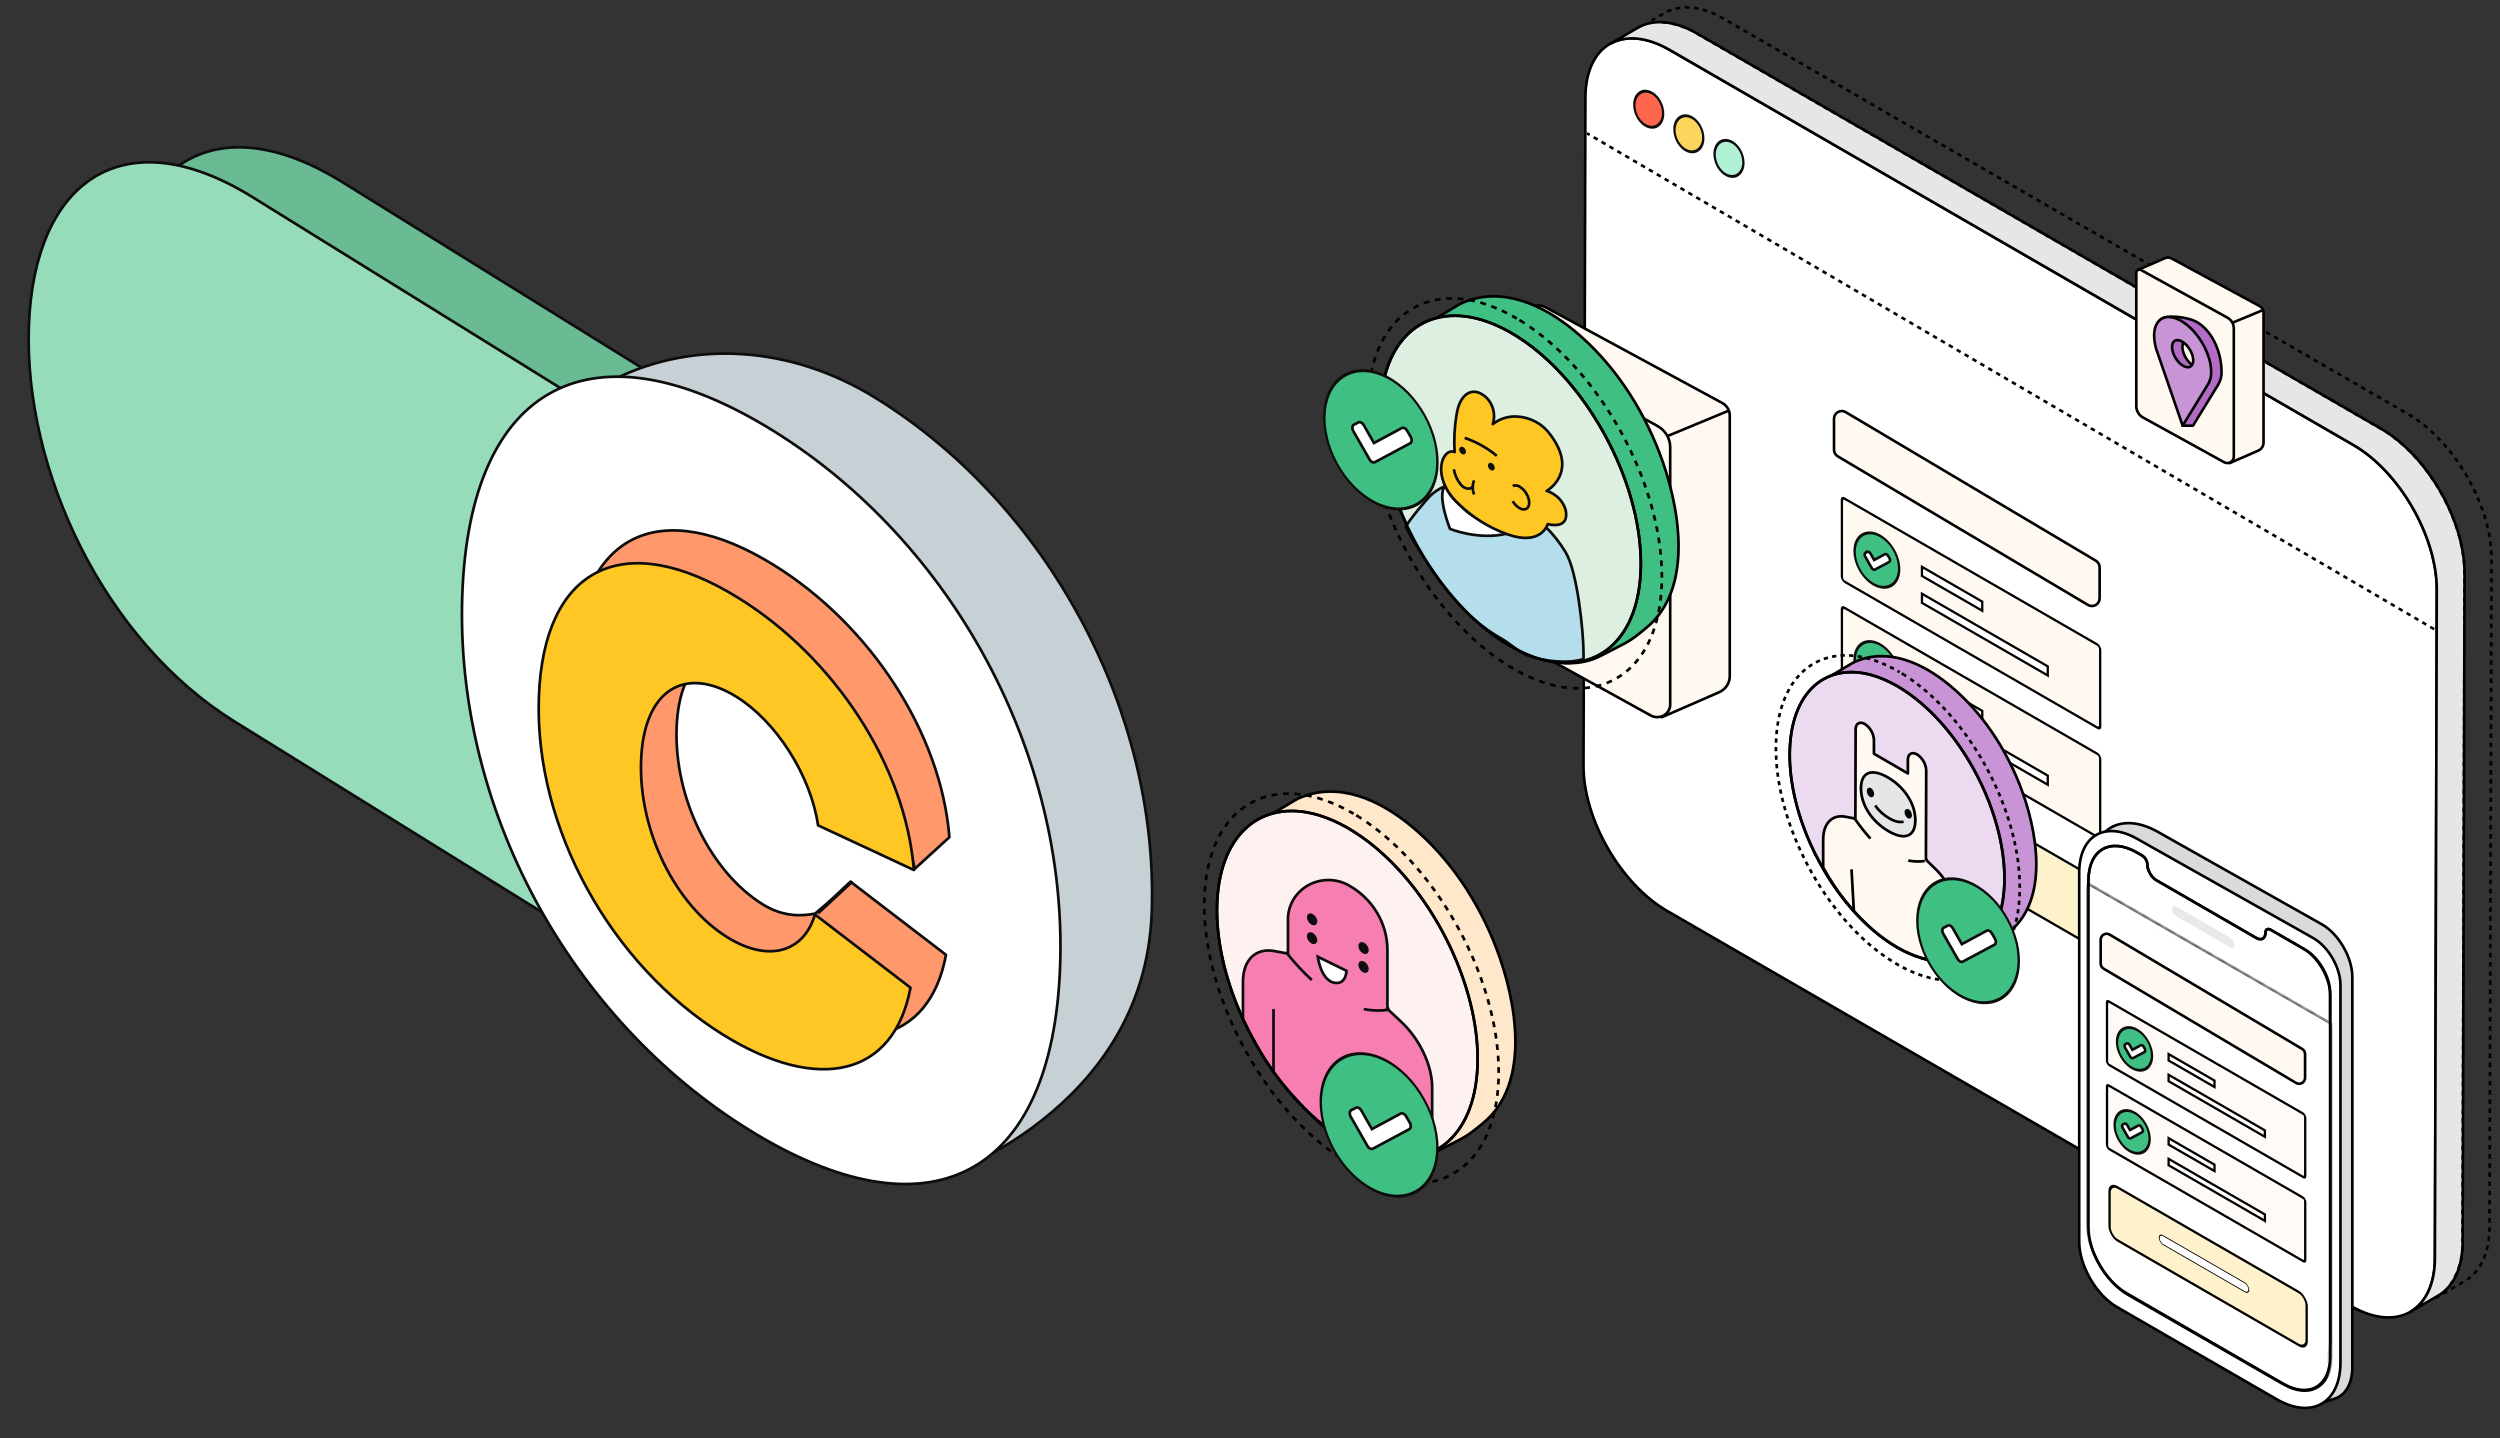 <svg width="339" height="195" viewBox="0 0 339 195" fill="none" xmlns="http://www.w3.org/2000/svg">
    <rect x="0" y="0" width="339" height="195" fill="#333333" stroke="none"/>
    <path d="M226.387 6.753C220.109 3.122 215.004 6.03 214.981 13.247L214.724 103.869C214.724 111.094 219.775 119.881 226.053 123.513L318.769 177.087C325.047 180.711 330.152 177.802 330.176 170.586L330.432 79.963C330.432 72.739 325.381 63.951 319.103 60.327L226.387 6.753Z" fill="white" stroke="black" stroke-width="0.358"/>
    <circle cx="2.394" cy="2.394" r="2.214" transform="matrix(0.853 0.522 -0.229 0.973 227.515 14.566)" fill="#FBD65D" stroke="#0D0D0D" stroke-width="0.358"/>
    <circle cx="2.394" cy="2.394" r="2.214" transform="matrix(0.853 0.522 -0.229 0.973 222.073 11.231)" fill="#FE654D" stroke="#0D0D0D" stroke-width="0.358"/>
    <circle cx="2.394" cy="2.394" r="2.214" transform="matrix(0.853 0.522 -0.229 0.973 232.957 17.901)" fill="#B0F1D4" stroke="#0D0D0D" stroke-width="0.358"/>
    <g clip-path="url(#clip0_17448_33817)">
        <rect width="40.573" height="9.801" rx="1.653" transform="matrix(0.866 0.5 3.18907e-05 1 250.06 99.275)" fill="#FEF2CD"/>
        <rect x="0.063" y="0.109" width="15.442" height="1.322" rx="0.661" transform="matrix(0.866 0.5 3.18774e-05 1 259.899 109.012)" fill="white" stroke="black" stroke-width="0.145"/>
    </g>
    <rect x="0.155" y="0.269" width="40.214" height="9.443" rx="1.474" transform="matrix(0.866 0.5 3.18907e-05 1 250.08 99.198)" stroke="black" stroke-width="0.358"/>
    <rect x="0.155" y="0.269" width="40.442" height="11.266" rx="0.441" transform="matrix(0.866 0.5 3.18633e-05 1 249.626 67.056)" fill="#FFF9F2" stroke="black" stroke-width="0.358"/>
    <rect x="0.155" y="0.269" width="9.443" height="1.237" transform="matrix(0.866 0.5 3.18774e-05 1 260.482 76.516)" fill="white" stroke="black" stroke-width="0.358"/>
    <rect x="0.155" y="0.269" width="19.7" height="1.237" transform="matrix(0.866 0.5 3.18774e-05 1 260.482 80.163)" fill="white" stroke="black" stroke-width="0.358"/>
    <circle cx="3.552" cy="3.552" r="3.372" transform="matrix(0.891 0.454 -0.091 0.996 251.662 70.8)" fill="#40BF83" stroke="#0D0D0D" stroke-width="0.358"/>
    <path d="M256.178 76.199L256.179 76.199C256.247 76.162 256.283 76.09 256.292 75.999C256.3 75.909 256.28 75.808 256.225 75.711L256.225 75.711L256.223 75.708L256.028 75.373C255.977 75.276 255.904 75.202 255.82 75.16C255.734 75.118 255.654 75.118 255.588 75.153L254.135 75.936L253.636 75.059C253.582 74.965 253.51 74.889 253.423 74.847C253.339 74.805 253.259 74.804 253.195 74.844L252.957 74.967L252.957 74.966L252.955 74.968C252.887 75.004 252.851 75.077 252.842 75.167C252.834 75.258 252.854 75.358 252.909 75.456L252.91 75.456L253.801 77.016C253.853 77.116 253.928 77.189 254.012 77.231C254.097 77.272 254.178 77.276 254.244 77.234L256.178 76.199Z" fill="white" stroke="#0D0D0D" stroke-width="0.358"/>
    <rect x="0.155" y="0.269" width="40.442" height="11.266" rx="0.441" transform="matrix(0.866 0.5 3.18633e-05 1 249.628 81.872)" fill="#FFF9F2" stroke="black" stroke-width="0.358"/>
    <rect x="0.155" y="0.269" width="9.443" height="1.237" transform="matrix(0.866 0.5 3.18774e-05 1 260.484 91.332)" fill="white" stroke="black" stroke-width="0.358"/>
    <rect x="0.155" y="0.269" width="19.7" height="1.237" transform="matrix(0.866 0.5 3.18774e-05 1 260.484 94.978)" fill="white" stroke="black" stroke-width="0.358"/>
    <circle cx="3.552" cy="3.552" r="3.372" transform="matrix(0.891 0.454 -0.091 0.996 251.662 85.532)" fill="#40BF83" stroke="#0D0D0D" stroke-width="0.358"/>
    <path d="M256.179 90.888L256.179 90.887C256.247 90.851 256.284 90.778 256.292 90.688C256.301 90.597 256.281 90.497 256.225 90.399L256.225 90.399L256.224 90.397L256.029 90.061C255.978 89.964 255.905 89.891 255.82 89.849C255.734 89.806 255.655 89.807 255.589 89.842L254.135 90.625L253.636 89.747C253.583 89.653 253.51 89.578 253.424 89.535C253.339 89.494 253.26 89.493 253.196 89.533L252.958 89.655L252.958 89.655L252.956 89.656C252.888 89.693 252.851 89.765 252.843 89.856C252.834 89.946 252.854 90.046 252.91 90.144L252.91 90.145L253.801 91.704C253.854 91.804 253.928 91.877 254.013 91.919C254.097 91.961 254.179 91.964 254.245 91.923L256.179 90.888Z" fill="white" stroke="#0D0D0D" stroke-width="0.358"/>
    <path d="M249.203 61.881L283.135 82.036C283.458 82.225 283.856 82.227 284.181 82.041C284.505 81.856 284.707 81.511 284.709 81.136L284.709 76.934C284.709 76.565 284.515 76.223 284.198 76.034L250.266 55.88C249.944 55.69 249.545 55.688 249.22 55.873C248.895 56.059 248.693 56.405 248.692 56.78L248.692 60.982C248.693 61.351 248.887 61.693 249.203 61.881Z" fill="#FFF9F2" stroke="black" stroke-width="0.358" stroke-linecap="round" stroke-linejoin="round"/>
    <path d="M330.071 85.317L215.18 18.069" stroke="black" stroke-width="0.358" stroke-dasharray="0.62"/>
    <path d="M322.863 58.134L230.148 4.56C226.985 2.732 224.126 2.569 222.059 3.782L218.298 5.975C220.365 4.77 223.224 4.941 226.387 6.753L319.103 60.327C325.381 63.951 330.447 72.769 330.432 79.963L330.175 170.585C330.175 174.17 328.901 176.69 326.857 177.88L330.618 175.687C332.662 174.504 333.928 171.977 333.936 168.392L334.193 77.77C334.216 70.553 329.142 61.766 322.863 58.134Z" fill="#E7E6E7" stroke="black" stroke-width="0.358"/>
    <path d="M225.424 3.013C227.099 3.15 228.719 3.683 230.148 4.569L322.864 58.135C329.142 61.766 334.216 70.577 334.193 77.771L333.913 168.393C334 170.427 333.439 172.437 332.312 174.132" stroke="black" stroke-width="0.358" stroke-dasharray="0.62"/>
    <path d="M330.236 176.016L331.013 175.581V175.581L334.269 173.683C336.305 172.501 337.571 169.974 337.579 166.389L337.843 75.766C337.843 68.55 332.785 59.762 326.506 56.13L233.768 2.557C230.613 0.729 227.746 0.566 225.679 1.779L223.93 2.798" stroke="black" stroke-width="0.358" stroke-dasharray="0.62"/>
    <path d="M306.209 61.11L302.349 62.792L293.714 54.355L289.995 36.563L293.565 35.008C293.709 34.945 293.865 34.916 294.022 34.923C294.179 34.929 294.332 34.971 294.469 35.046L306.422 41.519C306.578 41.603 306.708 41.727 306.798 41.875C306.888 42.024 306.936 42.194 306.936 42.366V60.023C306.936 60.253 306.867 60.477 306.738 60.67C306.609 60.863 306.426 61.016 306.209 61.11Z" fill="#FFF9F2" stroke="black" stroke-width="0.358" stroke-miterlimit="10"/>
    <path d="M301.589 62.678L290.605 56.62C290.325 56.465 290.092 56.242 289.93 55.972C289.768 55.702 289.683 55.396 289.683 55.084V36.983C289.683 36.91 289.703 36.837 289.741 36.774C289.779 36.71 289.833 36.657 289.899 36.62C289.965 36.583 290.039 36.564 290.115 36.563C290.191 36.563 290.266 36.582 290.332 36.619L302.036 43.075C302.3 43.22 302.519 43.431 302.671 43.684C302.824 43.938 302.904 44.227 302.904 44.52V61.94C302.904 62.089 302.864 62.235 302.787 62.364C302.71 62.493 302.6 62.6 302.466 62.675C302.333 62.75 302.182 62.79 302.028 62.79C301.874 62.791 301.722 62.752 301.589 62.678Z" fill="#FFF9F2" stroke="black" stroke-width="0.358" stroke-miterlimit="10"/>
    <path d="M302.713 43.762L306.935 42.011" stroke="black" stroke-width="0.358" stroke-miterlimit="10"/>
    <path d="M298.049 43.764C296.714 42.917 293.649 42.63 292.953 43.34C292.536 43.765 293.502 44.612 293.502 45.508C293.519 46.33 293.684 47.143 293.988 47.911L295.966 57.718H297.37L300.784 52.159V52.158C301.108 51.631 301.267 51.024 301.239 50.412C301.239 48.024 300.185 45.118 298.049 43.764ZM297.37 49.562C296.579 49.061 295.937 47.935 295.937 47.051C295.937 46.165 296.579 45.856 297.37 46.357C298.163 46.859 298.804 47.983 298.804 48.869C298.804 49.753 298.163 50.065 297.37 49.562Z" fill="#B36CC6" stroke="black" stroke-width="0.358" stroke-linecap="round" stroke-linejoin="round"/>
    <path d="M295.966 43.636C293.83 42.282 292.098 43.12 292.098 45.508C292.115 46.33 292.279 47.144 292.583 47.912L295.966 57.718L299.379 52.159V52.158C299.704 51.631 299.862 51.024 299.834 50.412C299.834 48.024 298.102 44.99 295.966 43.636ZM295.966 49.562C295.174 49.061 294.532 47.936 294.532 47.051C294.532 46.166 295.174 45.856 295.966 46.358C296.758 46.86 297.4 47.983 297.4 48.869C297.4 49.753 296.758 50.065 295.966 49.562Z" fill="#C894D6" stroke="black" stroke-width="0.358" stroke-linecap="round" stroke-linejoin="round"/>
    <path d="M233.098 93.877L225.368 97.245L208.074 80.347L200.625 44.714L207.775 41.599C208.062 41.474 208.375 41.416 208.69 41.429C209.004 41.442 209.311 41.527 209.585 41.675L233.525 54.64C233.837 54.809 234.097 55.055 234.277 55.353C234.458 55.652 234.554 55.991 234.554 56.337V91.699C234.554 92.159 234.416 92.609 234.158 92.996C233.9 93.382 233.532 93.688 233.098 93.877Z" fill="#FFF9F2" stroke="black" stroke-width="0.358" stroke-miterlimit="10"/>
    <path d="M223.844 97.018L201.848 84.885C201.286 84.575 200.82 84.127 200.495 83.587C200.171 83.047 200 82.433 200 81.809V45.556C200 45.409 200.04 45.264 200.116 45.137C200.192 45.009 200.301 44.903 200.433 44.83C200.564 44.756 200.714 44.716 200.866 44.716C201.018 44.715 201.168 44.753 201.3 44.826L224.74 57.756C225.268 58.047 225.707 58.469 226.013 58.977C226.318 59.486 226.479 60.064 226.479 60.652V95.539C226.479 95.837 226.398 96.13 226.245 96.389C226.091 96.647 225.869 96.862 225.602 97.012C225.336 97.162 225.033 97.241 224.724 97.242C224.416 97.243 224.112 97.166 223.844 97.018Z" fill="#FFF9F2" stroke="black" stroke-width="0.358" stroke-miterlimit="10"/>
    <path d="M220.079 67.014C220.078 66.987 220.077 66.957 220.075 66.927L220.078 66.992C220.082 67.029 220.083 67.065 220.082 67.099C220.008 66.368 219.629 65.547 219.071 64.909C217.764 63.401 215.702 62.313 214.472 62.481C213.854 62.562 213.56 62.94 213.583 63.486C213.635 64.854 213.741 67.654 213.793 69.025C213.845 70.395 213.87 71.802 213.952 73.212C213.981 73.97 214.565 74.809 215.132 75.419C215.704 76.022 216.321 76.519 216.945 76.88C217.563 77.254 218.18 77.508 218.767 77.63C219.338 77.741 219.942 77.731 220.269 77.335C220.537 77.015 220.472 76.445 220.452 75.904C220.419 75.032 220.386 74.159 220.352 73.286C220.248 71.649 220.145 68.625 220.079 67.014Z" fill="white"/>
    <path fill-rule="evenodd" clip-rule="evenodd" d="M220.078 67.014C220.077 66.987 220.076 66.946 220.074 66.896C220.053 66.349 219.706 65.646 219.049 64.897C217.742 63.39 215.679 62.301 214.45 62.469C213.832 62.55 213.537 62.929 213.561 63.474C213.613 64.842 213.719 67.643 213.771 69.013C213.823 70.383 213.848 71.79 213.93 73.201C213.959 73.958 214.543 74.798 215.11 75.407C215.682 76.01 216.299 76.508 216.923 76.869C217.541 77.243 218.158 77.497 218.745 77.618C219.316 77.73 219.92 77.719 220.247 77.323C220.514 77.004 220.45 76.433 220.43 75.892C220.396 75.02 220.363 74.148 220.33 73.274C220.247 71.649 220.144 68.625 220.078 67.014Z" fill="white" stroke="black" stroke-width="0.358" stroke-linecap="round" stroke-linejoin="round"/>
    <path d="M219.479 67.119C219.469 68.06 218.434 67.97 217.733 67.75C216.855 67.489 215.928 66.873 215.097 65.996C214.667 65.52 214.207 64.843 214.189 64.26C214.232 65.373 214.351 68.505 214.393 69.618C214.435 70.732 214.455 71.873 214.522 73.021C214.545 73.634 215.019 74.313 215.48 74.81C215.944 75.297 216.443 75.7 216.948 75.995C217.45 76.298 217.951 76.504 218.427 76.602C218.918 76.732 219.348 76.648 219.647 76.364C219.875 76.109 219.802 75.642 219.788 75.198L219.707 73.072C219.658 71.768 219.531 68.444 219.482 67.142L219.481 67.121L219.479 67.119Z" fill="#F3CA41" stroke="black" stroke-width="0.358" stroke-linecap="round" stroke-linejoin="round"/>
    <ellipse cx="1.733" cy="2.992" rx="1.733" ry="2.992" transform="matrix(-0.035 -0.998 0.884 0.47 214.248 65.988)" fill="#FFF384" stroke="black" stroke-width="0.358" stroke-linecap="round" stroke-linejoin="round"/>
    <path d="M215.083 67.675L215.082 67.653C215.083 67.688 215.085 67.721 215.074 67.75C214.995 67.021 214.616 66.207 214.061 65.573C212.754 64.065 210.689 62.975 209.462 63.145C208.846 63.227 208.552 63.605 208.573 64.15C208.625 65.517 208.731 68.318 208.783 69.688C208.835 71.059 208.86 72.466 208.942 73.876C208.971 74.634 209.555 75.47 210.122 76.08C210.693 76.684 211.309 77.182 211.933 77.543C212.542 77.903 213.148 78.146 213.725 78.261C214.298 78.373 214.9 78.361 215.229 77.967C215.497 77.644 215.433 77.074 215.412 76.535L215.313 73.918C215.252 72.31 215.149 69.283 215.083 67.675Z" fill="white"/>
    <path fill-rule="evenodd" clip-rule="evenodd" d="M215.084 67.674C215.083 67.644 215.081 67.606 215.079 67.557C215.059 67.01 214.709 66.305 214.055 65.558C212.747 64.05 210.683 62.96 209.456 63.13C208.84 63.212 208.546 63.59 208.566 64.134C208.618 65.502 208.724 68.303 208.777 69.673C208.829 71.043 208.853 72.451 208.936 73.861C208.964 74.618 209.549 75.455 210.115 76.065C210.686 76.669 211.303 77.167 211.926 77.527C212.537 77.894 213.146 78.141 213.726 78.26C214.299 78.373 214.901 78.361 215.23 77.966C215.498 77.644 215.434 77.074 215.413 76.535L215.314 73.918C215.253 72.309 215.15 69.282 215.084 67.674Z" fill="white" stroke="black" stroke-width="0.358" stroke-linecap="round" stroke-linejoin="round"/>
    <path d="M214.576 70.387C214.566 71.328 213.531 71.237 212.828 71.016C211.95 70.756 211.025 70.14 210.195 69.264C209.764 68.787 209.302 68.109 209.287 67.528C209.329 68.641 209.35 69.202 209.392 70.315C209.435 71.428 209.454 72.57 209.522 73.715C209.545 74.33 210.019 75.009 210.479 75.504C210.943 75.993 211.442 76.397 211.947 76.692C212.445 76.991 212.941 77.196 213.415 77.298C213.906 77.428 214.336 77.344 214.635 77.06C214.862 76.805 214.79 76.338 214.773 75.892L214.692 73.767C214.643 72.462 214.614 71.71 214.565 70.408L214.564 70.386L214.576 70.387Z" fill="#F3CA41" stroke="black" stroke-width="0.358" stroke-linecap="round" stroke-linejoin="round"/>
    <ellipse cx="1.733" cy="2.992" rx="1.733" ry="2.992" transform="matrix(-0.035 -0.998 0.884 0.47 209.348 69.258)" fill="#FFF384" stroke="black" stroke-width="0.358" stroke-linecap="round" stroke-linejoin="round"/>
    <path d="M210.091 68.335L210.09 68.299C210.091 68.338 210.092 68.371 210.094 68.406C210.018 67.675 209.638 66.855 209.081 66.218C207.773 64.71 205.711 63.621 204.482 63.79C203.844 63.869 203.55 64.247 203.571 64.794C203.623 66.162 203.729 68.96 203.781 70.333C203.833 71.706 203.846 73.095 203.918 74.501C203.959 75.265 204.533 76.088 205.093 76.702C205.665 77.305 206.281 77.803 206.904 78.165C207.522 78.537 208.138 78.79 208.725 78.912C209.297 79.026 209.901 79.015 210.228 78.633C210.496 78.311 210.419 77.734 210.411 77.202L210.312 74.584C210.257 72.966 210.154 69.942 210.091 68.335Z" fill="white"/>
    <path fill-rule="evenodd" clip-rule="evenodd" d="M210.091 68.335C210.089 68.305 210.088 68.266 210.086 68.217C210.065 67.67 209.718 66.967 209.061 66.218C207.754 64.71 205.692 63.622 204.462 63.79C203.844 63.868 203.55 64.247 203.57 64.794C203.622 66.161 203.729 68.959 203.781 70.332C203.833 71.706 203.845 73.095 203.918 74.5C203.959 75.264 204.533 76.088 205.092 76.702C205.664 77.305 206.28 77.803 206.903 78.165C207.522 78.537 208.138 78.79 208.725 78.912C209.296 79.026 209.901 79.015 210.228 78.633C210.495 78.31 210.419 77.734 210.411 77.201L210.311 74.584C210.257 72.966 210.154 69.942 210.091 68.335Z" fill="white" stroke="black" stroke-width="0.358" stroke-linecap="round" stroke-linejoin="round"/>
    <path d="M209.679 73.377C209.669 74.318 208.634 74.227 207.931 74.006C207.053 73.746 206.127 73.129 205.297 72.251C204.864 71.776 204.407 71.1 204.385 70.515C204.427 71.628 204.406 71.087 204.449 72.2C204.491 73.313 204.469 73.352 204.536 74.497C204.559 75.113 205.036 75.793 205.496 76.288C205.959 76.778 206.459 77.181 206.964 77.473C207.465 77.776 207.965 77.982 208.441 78.081C208.925 78.203 209.348 78.116 209.644 77.835C209.871 77.577 209.801 77.114 209.785 76.668L209.704 74.543C209.654 73.238 209.724 74.698 209.66 73.386L209.659 73.366L209.679 73.377Z" fill="#F3CA41" stroke="black" stroke-width="0.358" stroke-linecap="round" stroke-linejoin="round"/>
    <ellipse cx="1.733" cy="2.992" rx="1.733" ry="2.992" transform="matrix(-0.035 -0.998 0.884 0.47 204.446 72.245)" fill="#FFF384" stroke="black" stroke-width="0.358" stroke-linecap="round" stroke-linejoin="round"/>
    <ellipse cx="2.135" cy="3.684" rx="2.135" ry="3.684" transform="matrix(-0.035 -0.998 0.884 0.47 208.641 66.256)" stroke="black" stroke-width="0.358" stroke-dasharray="0.79"/>
    <ellipse cx="2.135" cy="3.684" rx="2.135" ry="3.684" transform="matrix(-0.035 -0.998 0.884 0.47 203.643 66.916)" stroke="black" stroke-width="0.358" stroke-dasharray="0.79"/>
    <path d="M226.099 59.134L234.554 55.626" stroke="black" stroke-width="0.358" stroke-miterlimit="10"/>
    <path d="M283.553 118.155C283.553 112.359 287.591 109.974 292.609 112.804L314.829 125.333C317.111 126.62 318.975 129.824 318.975 132.459L318.975 185.377C318.975 187.591 318.091 189.171 316.579 189.66L313.657 190.606L290.588 175.965C286.648 173.465 283.553 167.924 283.553 163.369L283.553 118.155Z" fill="#DADADA" stroke="black" stroke-width="0.358"/>
    <path d="M281.941 118.336C281.941 113.338 285.422 111.28 289.751 113.72L313.677 127.206C315.705 128.349 317.363 131.197 317.363 133.54L317.365 184.731C317.365 190.254 313.488 192.492 308.705 189.731L287.075 177.242C284.239 175.604 281.941 171.623 281.941 168.349L281.941 118.336Z" fill="white" stroke="black" stroke-width="0.358"/>
    <path d="M283.195 119.388C283.195 115.203 286.134 113.506 289.759 115.599L290.478 116.015C290.868 116.24 291.184 116.787 291.185 117.238C291.185 118.023 291.736 118.978 292.416 119.371L305.963 127.193C306.643 127.586 307.194 127.267 307.194 126.482C307.194 126.031 307.511 125.849 307.901 126.074L312.596 128.785C314.458 129.86 315.967 132.474 315.967 134.624L315.969 181.592C315.969 186.954 312.205 189.128 307.561 186.447L291.605 177.234C286.962 174.552 283.197 168.032 283.197 162.67L283.195 119.388Z" stroke="black" stroke-width="0.358"/>
    <rect width="9.773" height="1.333" rx="0.666" transform="matrix(0.866 0.5 3.18777e-05 1 294.518 122.582)" fill="#EAE9E9"/>
    <path d="M282.988 120.472L310.398 136.298L310.4 181.943L282.989 166.117L282.988 120.472Z" fill="#FFF6DF"/>
    <mask id="mask0_17448_33817" style="mask-type:alpha" maskUnits="userSpaceOnUse" x="283" y="119" width="34" height="74">
        <path d="M283.04 119.762L316.122 138.863L316.124 192.538L283.042 173.436L283.04 119.762Z" fill="#D6EDF5"/>
    </mask>
    <g mask="url(#mask0_17448_33817)">
        <path d="M283.04 119.753L316.123 138.803L316.124 183.904C316.124 188.076 313.198 189.77 309.585 187.69L288.59 175.601C285.527 173.837 283.042 169.536 283.042 165.999L283.04 119.753Z" fill="white" stroke="black" stroke-width="0.358" stroke-linejoin="round"/>
        <rect opacity="0.01" width="37.879" height="50.612" transform="matrix(0.866 0.5 3.18777e-05 1 283.039 120.244)" fill="white"/>
        <mask id="mask1_17448_33817" style="mask-type:luminance" maskUnits="userSpaceOnUse" x="283" y="119" width="33" height="70">
            <path d="M283.04 119.975L315.843 138.915L315.845 183.847C315.845 188.023 312.913 189.716 309.297 187.628L289.59 176.249C285.974 174.161 283.042 169.083 283.042 164.907L283.04 119.975Z" fill="white"/>
        </mask>
        <g mask="url(#mask1_17448_33817)">
        </g>
        <mask id="mask2_17448_33817" style="mask-type:luminance" maskUnits="userSpaceOnUse" x="283" y="119" width="33" height="72">
            <path d="M283.04 119.781L315.843 138.721L315.845 188.112C315.845 189.843 314.629 190.545 313.13 189.679L288.079 175.215C285.297 173.609 283.042 169.703 283.042 166.491L283.04 119.781Z" fill="white"/>
        </mask>
        <g mask="url(#mask2_17448_33817)">
        </g>
        <g clip-path="url(#clip1_17448_33817)">
            <rect width="31.22" height="7.542" rx="1.403" transform="matrix(0.866 0.5 3.18907e-05 1 285.903 160.119)" fill="#FEF2CD"/>
            <rect x="0.057" y="0.099" width="14.036" height="1.201" rx="0.601" transform="matrix(0.866 0.5 3.18774e-05 1 292.738 167.128)" fill="white" stroke="black" stroke-width="0.132"/>
        </g>
        <rect x="0.155" y="0.269" width="30.862" height="7.184" rx="1.224" transform="matrix(0.866 0.5 3.18907e-05 1 285.924 160.042)" stroke="black" stroke-width="0.358"/>
        <rect x="0.155" y="0.269" width="31.037" height="8.587" rx="0.347" transform="matrix(0.866 0.5 3.18633e-05 1 285.574 135.309)" fill="#FFFAF5" stroke="black" stroke-width="0.358"/>
        <rect x="0.155" y="0.269" width="7.184" height="0.869" transform="matrix(0.866 0.5 3.18774e-05 1 293.929 142.588)" fill="white" stroke="black" stroke-width="0.358"/>
        <rect x="0.155" y="0.269" width="15.076" height="0.869" transform="matrix(0.866 0.5 3.18774e-05 1 293.928 145.395)" fill="white" stroke="black" stroke-width="0.358"/>
        <rect x="0.155" y="0.269" width="31.037" height="8.587" rx="0.347" transform="matrix(0.866 0.5 3.18633e-05 1 285.576 146.71)" fill="#FFFAF5" stroke="black" stroke-width="0.358"/>
        <rect x="0.155" y="0.269" width="7.184" height="0.869" transform="matrix(0.866 0.5 3.18774e-05 1 293.93 153.989)" fill="white" stroke="black" stroke-width="0.358"/>
        <rect x="0.155" y="0.269" width="15.076" height="0.869" transform="matrix(0.866 0.5 3.18774e-05 1 293.93 156.795)" fill="white" stroke="black" stroke-width="0.358"/>
        <circle cx="2.826" cy="2.826" r="2.646" transform="matrix(0.891 0.454 -0.091 0.996 286.856 149.388)" fill="#40BF83" stroke="#0D0D0D" stroke-width="0.358"/>
        <path d="M290.47 153.529L290.471 153.529C290.532 153.496 290.565 153.43 290.573 153.349C290.58 153.268 290.563 153.177 290.512 153.089L290.512 153.089L290.511 153.086L290.356 152.82C290.31 152.734 290.244 152.667 290.168 152.629C290.091 152.591 290.019 152.591 289.96 152.623L288.829 153.232L288.452 152.57C288.405 152.486 288.339 152.418 288.262 152.38C288.186 152.343 288.114 152.342 288.056 152.377L287.867 152.474L287.867 152.474L287.865 152.475C287.804 152.508 287.771 152.574 287.763 152.655C287.756 152.736 287.774 152.827 287.824 152.916L287.824 152.916L288.533 154.156C288.58 154.246 288.648 154.312 288.723 154.349C288.799 154.386 288.873 154.39 288.932 154.353L290.47 153.529Z" fill="white" stroke="#0D0D0D" stroke-width="0.358"/>
        <path d="M285.244 131.345L311.355 146.854C311.603 146.999 311.91 147.001 312.159 146.858C312.409 146.715 312.564 146.45 312.566 146.162L312.566 142.928C312.565 142.644 312.416 142.381 312.173 142.236L286.062 126.727C285.814 126.581 285.507 126.579 285.257 126.722C285.007 126.865 284.852 127.131 284.851 127.42L284.851 130.653C284.851 130.937 285.001 131.2 285.244 131.345Z" fill="#FFF9F2" stroke="black" stroke-width="0.358" stroke-linecap="round" stroke-linejoin="round"/>
    </g>
    <path d="M283.195 119.43C283.195 115.221 286.15 113.515 289.795 115.62L290.478 116.015C290.868 116.24 291.184 116.787 291.185 117.238C291.185 118.023 291.736 118.978 292.416 119.371L305.963 127.193C306.643 127.586 307.194 127.267 307.194 126.482C307.194 126.031 307.511 125.849 307.901 126.074L312.345 128.64C314.345 129.795 315.967 132.604 315.967 134.915L315.969 183.919C315.969 187.996 313.107 189.649 309.576 187.61L288.331 175.343C285.496 173.706 283.197 169.725 283.197 166.451L283.195 119.43Z" stroke="black" stroke-width="0.358"/>
    <circle cx="2.826" cy="2.826" r="2.646" transform="matrix(0.891 0.454 -0.091 0.996 287.179 138.135)" fill="#40BF83" stroke="#0D0D0D" stroke-width="0.358"/>
    <path d="M290.793 142.651L290.793 142.65C290.855 142.617 290.888 142.551 290.895 142.47C290.903 142.39 290.885 142.298 290.835 142.21L290.835 142.21L290.833 142.207L290.679 141.941C290.632 141.855 290.567 141.788 290.491 141.75C290.413 141.712 290.341 141.713 290.283 141.744L289.151 142.353L288.775 141.691C288.727 141.607 288.662 141.539 288.584 141.501C288.508 141.464 288.436 141.463 288.379 141.498L288.19 141.595L288.19 141.595L288.188 141.596C288.126 141.629 288.093 141.696 288.086 141.776C288.078 141.857 288.096 141.948 288.146 142.037L288.147 142.037L288.855 143.277C288.903 143.367 288.97 143.433 289.046 143.47C289.121 143.507 289.195 143.511 289.255 143.474L290.793 142.651Z" fill="white" stroke="#0D0D0D" stroke-width="0.358"/>
    <path fill-rule="evenodd" clip-rule="evenodd" d="M46.456 24.718L99.021 57.318C117.53 68.797 128.247 91.701 127.562 111.33C127.207 121.485 124.078 128.904 118.469 132.042C113.237 134.97 105.847 134.174 96.539 128.4L43.974 95.8C26.389 84.894 15.409 61.828 16.095 42.199C16.78 22.57 28.872 13.812 46.456 24.718Z" fill="#6ABA94" stroke="#0D0D0D" stroke-width="0.368"/>
    <path fill-rule="evenodd" clip-rule="evenodd" d="M34.274 26.748L86.839 59.348C105.348 70.827 116.065 93.731 115.38 113.36C115.025 123.515 111.896 130.934 106.287 134.072C101.055 137 93.665 136.203 84.357 130.43L31.792 97.83C14.207 86.924 3.227 63.858 3.913 44.229C4.598 24.6 16.689 15.842 34.274 26.748Z" fill="#96DCBB" stroke="#0D0D0D" stroke-width="0.368"/>
    <path fill-rule="evenodd" clip-rule="evenodd" d="M118.784 53.995C142.12 68.452 157.13 96.467 156.18 123.672C155.23 150.876 127.038 159.794 127.038 159.794C127.038 159.794 62.399 109.901 64.577 81.039C66.755 52.178 95.31 39.453 118.784 53.995Z" fill="#C7D0D5" stroke="#0D0D0D" stroke-width="0.368"/>
    <path fill-rule="evenodd" clip-rule="evenodd" d="M104.875 58.43C129.137 73.477 144.757 102.21 143.753 130.956C142.743 159.877 125.828 168.254 101.565 153.206C77.159 138.07 61.683 109.426 62.686 80.68C63.69 51.933 80.469 43.294 104.875 58.43Z" fill="white" stroke="#0D0D0D" stroke-width="0.368"/>
    <path fill-rule="evenodd" clip-rule="evenodd" d="M102.888 135.871C115.719 143.829 126.037 141.55 128.276 129.478L115.323 119.554C115.131 119.725 115.261 119.765 115.323 119.554C113.236 121.515 112.56 122.191 110.53 123.883C108.507 124.29 106.052 124.261 103.446 122.645C96.422 118.289 91.413 108.285 91.748 98.703C92.082 89.121 97.656 85.68 104.68 90.037C110.019 93.347 123.023 110.975 124.027 117.828L128.738 113.523C127.606 99.36 117.975 84.71 104.957 76.636C89.504 67.052 78.507 72.358 77.887 90.107C77.271 107.746 87.623 126.404 102.888 135.871Z" fill="#FF986B"/>
    <path d="M115.323 119.554L128.276 129.478C126.037 141.55 115.719 143.829 102.888 135.871C87.623 126.404 77.271 107.746 77.887 90.107C78.507 72.358 89.504 67.052 104.957 76.636C117.975 84.71 127.606 99.36 128.738 113.523L124.027 117.828C123.023 110.975 110.019 93.347 104.68 90.037C97.656 85.68 92.082 89.121 91.748 98.703C91.413 108.285 96.422 118.289 103.446 122.645C106.052 124.261 108.507 124.29 110.53 123.883C112.56 122.191 113.236 121.515 115.323 119.554ZM115.323 119.554C115.261 119.765 115.131 119.725 115.323 119.554Z" stroke="#0D0D0D" stroke-width="0.368" stroke-linejoin="round"/>
    <path fill-rule="evenodd" clip-rule="evenodd" d="M98.073 140.323C110.903 148.28 121.221 146.002 123.46 133.93L110.507 124.005C108.987 129.181 104.156 130.524 98.63 127.097C91.606 122.74 86.597 112.737 86.932 103.155C87.266 93.572 92.841 90.132 99.865 94.488C105.203 97.799 109.924 105.066 110.929 111.919L123.922 117.974C122.79 103.811 113.159 89.161 100.141 81.088C84.688 71.504 73.691 76.809 73.071 94.558C72.455 112.198 82.807 130.855 98.073 140.323Z" fill="#FFC724" stroke="#0D0D0D" stroke-width="0.368" stroke-linejoin="round"/>
    <path d="M110.932 123.852L115.602 119.521" stroke="#0D0D0D" stroke-width="0.368"/>
    <path d="M247.574 92.066C247.569 92.068 247.565 92.07 247.56 92.072L247.57 92.067C247.566 92.069 247.563 92.07 247.56 92.072L251.127 89.946C251.25 89.872 251.378 89.805 251.509 89.746C256.028 87.744 260.75 89.936 264.354 92.911C268.684 96.486 271.93 101.394 273.948 106.609C276.193 112.414 277.999 121.867 272.446 126.387C271.557 127.111 270.86 127.73 269.553 128.37L267.356 129.494C267.366 129.489 267.375 129.483 267.384 129.478C264.588 130.972 260.803 130.604 256.709 128.017C248.618 122.905 242.386 111.043 242.794 101.53C242.998 96.786 244.808 93.52 247.574 92.066Z" fill="#C894D6" stroke="black" stroke-width="0.368" stroke-linejoin="round"/>
    <path d="M257.985 93.477C259.181 94.246 260.304 95.123 261.342 96.097C267.668 101.984 272.137 111.85 271.788 120.003C271.438 128.156 266.384 131.951 259.903 129.677C258.711 129.247 257.571 128.682 256.507 127.992C255.312 127.224 254.189 126.347 253.151 125.374C246.826 119.486 242.355 109.617 242.704 101.466C243.053 93.316 248.11 89.519 254.59 91.793C255.782 92.223 256.921 92.787 257.985 93.477Z" fill="#ECDAF1"/>
    <path d="M257.985 93.477C259.181 94.246 260.304 95.123 261.342 96.097C267.668 101.984 272.137 111.85 271.788 120.003C271.438 128.156 266.384 131.951 259.903 129.677C258.711 129.247 257.571 128.682 256.507 127.992C255.312 127.224 254.189 126.347 253.151 125.374C246.826 119.486 242.355 109.617 242.704 101.466C243.053 93.316 248.11 89.519 254.59 91.793C255.782 92.223 256.921 92.787 257.985 93.477" stroke="black" stroke-width="0.368" stroke-linejoin="round"/>
    <path fill-rule="evenodd" clip-rule="evenodd" d="M254.071 102.31L254.152 102.358V102.358L254.071 102.31V102.31Z" stroke="black" stroke-width="0.368" stroke-linejoin="round"/>
    <path d="M254.071 102.212L254.152 102.456L254.071 102.408V102.212Z" fill="#FFF9F2" stroke="black" stroke-width="0.368" stroke-linejoin="round"/>
    <path d="M253.951 102.495L258.758 105.058L257.944 104.623L253.951 102.495Z" fill="#FFF9F2" stroke="black" stroke-width="0.368" stroke-linejoin="round"/>
    <path d="M247.222 117.625V113.853C247.222 111.649 248.446 110.401 250.253 110.75L251.481 110.985L251.451 110.943L251.553 110.848C251.566 110.864 251.579 110.88 251.59 110.898L251.624 98.892C251.624 98.103 252.189 97.781 252.871 98.179C253.601 98.657 254.061 99.458 254.106 100.334V101.97V102.201L254.2 102.258L257.955 104.436L258.708 104.884V103.017C258.708 102.224 259.27 101.905 259.955 102.3C260.685 102.78 261.145 103.582 261.194 104.459L261.156 116.464H261.194L261.277 116.669H261.247L262.475 117.86C264.282 119.609 265.488 122.269 265.488 124.473V130.104C263.825 130.523 262.077 130.454 260.452 129.903C259.335 129.552 258.261 129.073 257.251 128.476C256.118 127.81 255.048 127.042 254.053 126.181C251.292 123.758 248.979 120.861 247.222 117.625Z" fill="#FFF9F2" stroke="black" stroke-width="0.368" stroke-linejoin="round"/>
    <path d="M256.025 112.679C258.262 114 259.716 113.457 259.72 111.242C259.724 109.027 258.284 106.77 256.044 105.448C253.804 104.127 252.357 104.671 252.349 106.886C252.342 109.101 253.785 111.354 256.025 112.679Z" fill="#E7E6E7"/>
    <path d="M256.025 112.679C258.262 114 259.716 113.457 259.72 111.242C259.724 109.027 258.284 106.77 256.044 105.448C253.804 104.127 252.357 104.671 252.349 106.886C252.342 109.101 253.785 111.354 256.025 112.679" stroke="black" stroke-width="0.368"/>
    <path d="M258.117 111.414C257.627 111.558 256.961 111.414 256.194 110.968C255.43 110.535 254.773 109.939 254.272 109.225" stroke="black" stroke-width="0.368"/>
    <path d="M253.63 113.711C252.83 112.831 252.089 111.881 251.415 110.871L251.387 110.827" fill="#FFF9F2"/>
    <path d="M253.63 113.711C252.83 112.831 252.089 111.881 251.415 110.871L251.387 110.827" stroke="black" stroke-width="0.368"/>
    <path d="M261.001 116.759H260.973C260.236 116.856 259.486 116.833 258.758 116.692" fill="#FFF9F2"/>
    <path d="M261.001 116.759H260.973C260.236 116.856 259.486 116.833 258.758 116.692" stroke="black" stroke-width="0.368"/>
    <path d="M262.283 124.286L261.642 129.733L262.283 124.286Z" fill="#FFF9F2"/>
    <path d="M262.283 124.286L261.642 129.733" stroke="black" stroke-width="0.368"/>
    <path d="M251.388 123.645L251.067 117.877L251.388 123.645Z" fill="#FFF9F2"/>
    <path d="M251.388 123.645L251.067 117.877" stroke="black" stroke-width="0.368"/>
    <path d="M258.748 110.773C258.92 110.895 259.078 110.801 259.078 110.561C259.068 110.3 258.952 110.06 258.768 109.918C258.592 109.796 258.437 109.894 258.437 110.13C258.452 110.396 258.575 110.636 258.768 110.773" fill="black"/>
    <path d="M258.748 110.773C258.92 110.895 259.078 110.801 259.078 110.561C259.068 110.3 258.952 110.06 258.768 109.918C258.592 109.796 258.437 109.894 258.437 110.13C258.452 110.396 258.575 110.636 258.768 110.773" stroke="black" stroke-width="0.368"/>
    <path d="M253.622 107.891C253.793 108.01 253.951 107.915 253.951 107.678C253.938 107.415 253.822 107.174 253.639 107.028C253.464 106.909 253.31 107.028 253.31 107.245C253.325 107.512 253.448 107.753 253.639 107.891" fill="black"/>
    <path d="M253.622 107.891C253.793 108.01 253.951 107.915 253.951 107.678C253.938 107.415 253.822 107.174 253.639 107.028C253.464 106.909 253.31 107.028 253.31 107.245C253.325 107.512 253.448 107.753 253.639 107.891" stroke="black" stroke-width="0.368"/>
    <path d="M257.985 93.477C259.181 94.246 260.304 95.123 261.342 96.097C267.668 101.984 272.137 111.85 271.788 120.003C271.438 128.156 266.384 131.951 259.903 129.677C258.711 129.247 257.571 128.682 256.507 127.992C255.312 127.224 254.189 126.347 253.151 125.374C246.826 119.486 242.355 109.617 242.704 101.466C243.053 93.316 248.11 89.519 254.59 91.793C255.782 92.223 256.921 92.787 257.985 93.477" stroke="black" stroke-width="0.368"/>
    <path d="M258.179 91.495C258.277 91.557 258.374 91.619 258.47 91.682" stroke="black" stroke-width="0.368"/>
    <path d="M259.044 92.069C260.079 92.792 261.064 93.585 261.99 94.443C269.175 101.067 274.253 112.164 273.86 121.333C273.467 130.501 267.73 134.766 260.372 132.207C259.018 131.724 257.725 131.088 256.515 130.311C255.159 129.446 253.884 128.46 252.705 127.365C245.522 120.741 240.442 109.64 240.835 100.474C241.229 91.308 246.967 87.04 254.325 89.601C255.461 90.004 256.554 90.517 257.588 91.135" stroke="black" stroke-width="0.368" stroke-dasharray="0.58"/>
    <path d="M257.886 91.312C257.984 91.372 258.082 91.433 258.18 91.495" stroke="black" stroke-width="0.368"/>
    <circle cx="7.862" cy="7.862" r="7.678" transform="matrix(0.891 0.454 -0.091 0.996 260.579 116.167)" fill="#40BF83" stroke="#0D0D0D" stroke-width="0.368"/>
    <path d="M270.46 128.095L270.46 128.095C270.566 128.037 270.624 127.925 270.638 127.776C270.653 127.626 270.62 127.469 270.533 127.317L270.533 127.317L270.532 127.314L270.096 126.564C270.014 126.408 269.9 126.291 269.764 126.223C269.626 126.155 269.498 126.155 269.389 126.213L266.025 128.025L264.801 125.873C264.713 125.717 264.597 125.598 264.458 125.53C264.322 125.463 264.197 125.462 264.094 125.528L263.562 125.801L263.562 125.801L263.56 125.802C263.454 125.859 263.396 125.972 263.382 126.121C263.368 126.27 263.4 126.427 263.487 126.58L263.487 126.58L265.463 130.038C265.546 130.198 265.664 130.315 265.802 130.384C265.941 130.452 266.069 130.456 266.174 130.389L270.46 128.095Z" fill="white" stroke="#0D0D0D" stroke-width="0.368"/>
    <path d="M193.498 43.9C193.492 43.903 193.487 43.905 193.481 43.908L193.492 43.902C193.489 43.904 193.485 43.906 193.481 43.908L197.745 41.351C197.892 41.261 198.044 41.181 198.201 41.11C203.603 38.702 209.246 41.336 213.552 44.911C218.727 49.208 222.605 55.108 225.015 61.378C227.697 68.356 229.853 79.72 223.214 85.156C222.151 86.027 221.318 86.772 219.756 87.541L217.13 88.893C217.141 88.887 217.152 88.879 217.164 88.873C213.822 90.671 209.298 90.23 204.405 87.121C194.736 80.977 187.292 66.717 187.782 55.28C188.027 49.577 190.192 45.649 193.498 43.9Z" fill="#40BF83" stroke="black" stroke-width="0.368" stroke-linejoin="round"/>
    <path d="M205.713 45.62C207.164 46.545 208.527 47.599 209.787 48.769C217.467 55.845 222.896 67.699 222.476 77.493C222.056 87.286 215.923 91.843 208.058 89.108C206.611 88.591 205.228 87.912 203.935 87.083C202.485 86.159 201.122 85.105 199.862 83.935C192.183 76.859 186.752 65.001 187.172 55.21C187.592 45.419 193.727 40.861 201.592 43.596C203.038 44.112 204.421 44.791 205.713 45.62Z" fill="#DCEFE1"/>
    <path d="M205.713 45.62C207.164 46.545 208.527 47.599 209.787 48.769C217.467 55.845 222.896 67.699 222.476 77.493C222.056 87.286 215.923 91.843 208.058 89.108C206.611 88.591 205.228 87.912 203.935 87.083C202.485 86.159 201.122 85.105 199.862 83.935C192.183 76.859 186.752 65.001 187.172 55.21C187.592 45.419 193.727 40.861 201.592 43.596C203.038 44.112 204.421 44.791 205.713 45.62" stroke="black" stroke-width="0.368" stroke-linejoin="round"/>
    <path d="M201.638 66.26L205.723 68.543C208.461 70.071 210.735 72.269 212.316 74.916C213.896 77.564 214.728 85.631 214.726 88.687V89.356C212.675 90.049 209.446 89.669 207.394 88.975C206.149 88.599 204.836 87.311 203.711 86.673C202.453 85.961 201.263 85.141 200.157 84.223C196.494 81.111 193.079 75.947 190.591 71.481C190.954 70.688 193.489 67.614 194.155 67.032C194.82 66.451 195.605 66.011 196.458 65.742C197.311 65.472 198.213 65.379 199.105 65.469C199.998 65.558 200.861 65.828 201.638 66.26Z" fill="#B4DEEC" stroke="#0D0D0D" stroke-width="0.368"/>
    <path d="M204.322 72.363C200.451 73.299 196.616 71.712 196.616 71.712C196.616 71.712 194.784 67.145 195.97 65.836C196.681 67.554 197.747 68.241 198.814 69.271C199.88 70.302 204.322 72.363 204.322 72.363Z" fill="white" stroke="#0D0D0D" stroke-width="0.368" stroke-linejoin="round"/>
    <path d="M210.221 58.937C214.127 64.093 209.732 66.566 209.732 66.566C209.95 66.624 210.159 66.71 210.354 66.822C210.847 67.07 211.278 67.418 211.619 67.841C211.96 68.265 212.203 68.755 212.33 69.278C212.785 71.901 209.876 71.071 209.876 71.071C209.876 71.071 209.023 74.078 204.455 72.469C201.906 71.561 199.598 70.118 197.698 68.242C193.971 64.672 195.555 60.652 197.248 61.292C197.14 59.618 197.225 57.937 197.502 56.281C197.894 53.585 199.386 52.583 200.86 53.401C201.154 53.566 201.422 53.77 201.655 54.008C202.082 54.48 202.377 55.05 202.512 55.663C202.647 56.276 202.618 56.912 202.427 57.511C203.344 56.785 204.51 56.417 205.694 56.481C206.593 56.527 207.469 56.773 208.254 57.199C209.039 57.624 209.712 58.219 210.221 58.937Z" fill="#FFC724" stroke="#0D0D0D" stroke-width="0.368" stroke-linejoin="round"/>
    <path d="M199.709 66.009C199.709 66.009 199.133 66.638 198.263 65.898C197.703 65.305 197.328 64.572 197.18 63.782" stroke="#0D0D0D" stroke-width="0.368" stroke-linecap="round" stroke-linejoin="round"/>
    <path d="M202.226 63.587C202.253 63.608 202.287 63.621 202.322 63.624C202.357 63.627 202.392 63.619 202.423 63.602C202.453 63.586 202.478 63.56 202.493 63.529C202.508 63.499 202.514 63.465 202.508 63.431C202.502 63.337 202.473 63.246 202.424 63.165C202.375 63.084 202.307 63.015 202.226 62.963C202.199 62.942 202.165 62.929 202.13 62.926C202.095 62.923 202.06 62.931 202.03 62.947C201.999 62.964 201.975 62.99 201.959 63.02C201.944 63.051 201.939 63.085 201.944 63.119C201.949 63.213 201.977 63.305 202.026 63.386C202.075 63.467 202.144 63.536 202.226 63.587Z" fill="#0D0D0D" stroke="#0D0D0D" stroke-width="0.368"/>
    <path d="M198.326 61.409C198.353 61.431 198.386 61.444 198.42 61.447C198.455 61.45 198.49 61.443 198.52 61.427C198.551 61.41 198.575 61.386 198.591 61.356C198.607 61.326 198.613 61.292 198.608 61.259C198.602 61.164 198.574 61.072 198.525 60.99C198.476 60.908 198.408 60.838 198.326 60.785C198.299 60.764 198.265 60.752 198.231 60.749C198.196 60.747 198.161 60.755 198.131 60.771C198.1 60.788 198.076 60.813 198.06 60.843C198.045 60.874 198.039 60.908 198.044 60.941C198.049 61.035 198.077 61.127 198.126 61.208C198.175 61.29 198.244 61.359 198.326 61.409Z" fill="#0D0D0D"/>
    <path d="M198.326 61.409C198.353 61.431 198.386 61.444 198.42 61.447C198.455 61.45 198.49 61.443 198.52 61.427C198.551 61.41 198.575 61.386 198.591 61.356C198.607 61.326 198.613 61.292 198.608 61.259C198.602 61.164 198.574 61.072 198.525 60.99C198.476 60.908 198.408 60.838 198.326 60.785C198.299 60.764 198.265 60.752 198.231 60.749C198.196 60.747 198.161 60.755 198.131 60.771C198.1 60.788 198.076 60.813 198.06 60.843C198.045 60.874 198.039 60.908 198.044 60.941C198.049 61.035 198.077 61.127 198.126 61.208C198.175 61.29 198.244 61.359 198.326 61.409" stroke="#0D0D0D" stroke-width="0.368"/>
    <path d="M198.608 59.378C200.203 59.921 201.68 60.747 202.963 61.812" stroke="#0D0D0D" stroke-width="0.368"/>
    <path d="M205.123 65.898C205.273 65.834 205.437 65.809 205.599 65.824C205.762 65.84 205.917 65.896 206.051 65.987C206.437 66.222 206.756 66.548 206.978 66.934C207.485 67.786 207.485 68.71 206.978 68.994C206.828 69.058 206.663 69.083 206.5 69.068C206.336 69.052 206.18 68.996 206.045 68.905C205.659 68.671 205.342 68.345 205.123 67.958" fill="#FFC724"/>
    <path d="M205.123 65.898C205.273 65.834 205.437 65.809 205.599 65.824C205.762 65.84 205.917 65.896 206.051 65.987C206.437 66.222 206.756 66.548 206.978 66.934C207.485 67.786 207.485 68.71 206.978 68.994C206.828 69.058 206.663 69.083 206.5 69.068C206.336 69.052 206.18 68.996 206.045 68.905C205.659 68.671 205.342 68.345 205.123 67.958" stroke="#0D0D0D" stroke-width="0.368" stroke-linejoin="round"/>
    <path d="M199.887 65.146C199.641 65.758 199.641 66.438 199.887 67.05" stroke="#0D0D0D" stroke-width="0.368"/>
    <path d="M205.713 45.62C207.164 46.545 208.527 47.599 209.787 48.769C217.467 55.845 222.896 67.699 222.476 77.493C222.056 87.286 215.923 91.843 208.058 89.108C206.611 88.591 205.228 87.912 203.935 87.083C202.485 86.159 201.122 85.105 199.862 83.935C192.183 76.859 186.752 65.001 187.172 55.21C187.592 45.419 193.727 40.861 201.592 43.596C203.038 44.112 204.421 44.791 205.713 45.62" stroke="black" stroke-width="0.368"/>
    <path d="M206.387 43.617C206.504 43.691 206.622 43.766 206.738 43.841" stroke="black" stroke-width="0.368"/>
    <path d="M207.43 44.305C208.68 45.172 209.869 46.124 210.987 47.154C219.662 55.102 225.795 68.416 225.323 79.414C224.851 90.413 217.928 95.528 209.045 92.455C207.411 91.875 205.849 91.112 204.39 90.18C202.752 89.142 201.212 87.958 199.79 86.644C191.117 78.696 184.981 65.378 185.453 54.383C185.925 43.387 192.85 38.269 201.734 41.343C203.104 41.826 204.424 42.443 205.673 43.184" stroke="black" stroke-width="0.368" stroke-dasharray="0.78"/>
    <path d="M206.032 43.398C206.15 43.47 206.269 43.543 206.388 43.617" stroke="black" stroke-width="0.368"/>
    <circle cx="8.744" cy="8.744" r="8.56" transform="matrix(0.891 0.454 -0.091 0.996 180.251 46.96)" fill="#40BF83" stroke="#0D0D0D" stroke-width="0.368"/>
    <path d="M191.228 60.104L191.228 60.104C191.342 60.042 191.405 59.922 191.42 59.761C191.435 59.6 191.4 59.431 191.307 59.268L191.307 59.268L191.306 59.265L190.821 58.431C190.733 58.262 190.611 58.136 190.464 58.064C190.315 57.991 190.179 57.99 190.061 58.053L186.305 60.075L184.933 57.662C184.837 57.494 184.712 57.366 184.563 57.292C184.417 57.22 184.282 57.219 184.172 57.291L183.58 57.594L183.58 57.594L183.578 57.595C183.464 57.657 183.401 57.777 183.386 57.938C183.371 58.099 183.406 58.268 183.499 58.431L183.499 58.432L185.697 62.278C185.786 62.45 185.912 62.576 186.062 62.65C186.212 62.724 186.349 62.728 186.462 62.655L191.228 60.104Z" fill="white" stroke="#0D0D0D" stroke-width="0.368"/>
    <path d="M171.37 111.054C171.365 111.057 171.359 111.059 171.354 111.062L171.365 111.056C171.361 111.058 171.357 111.06 171.354 111.062L175.618 108.505C175.765 108.416 175.917 108.336 176.074 108.265C181.476 105.857 187.119 108.49 191.425 112.066C196.599 116.362 200.477 122.262 202.887 128.532C205.57 135.51 207.726 146.874 201.087 152.311C200.024 153.181 199.191 153.926 197.629 154.695L195.002 156.048C195.014 156.041 195.025 156.034 195.037 156.027C191.694 157.825 187.171 157.384 182.278 154.275C172.609 148.131 165.164 133.871 165.655 122.434C165.899 116.731 168.065 112.803 171.37 111.054Z" fill="#FFE7CC" stroke="black" stroke-width="0.368" stroke-linejoin="round"/>
    <path d="M183.585 112.776C185.036 113.701 186.4 114.754 187.66 115.924C195.34 123 200.768 134.855 200.348 144.648C199.928 154.442 193.796 158.999 185.93 156.263C184.483 155.747 183.1 155.068 181.808 154.238C180.357 153.314 178.994 152.261 177.734 151.091C170.056 144.015 164.625 132.157 165.045 122.366C165.465 112.575 171.599 108.016 179.464 110.752C180.911 111.268 182.293 111.947 183.585 112.776Z" fill="#FEF2F1"/>
    <path d="M183.585 112.776C185.036 113.701 186.4 114.754 187.66 115.924C195.34 123 200.768 134.855 200.348 144.648C199.928 154.442 193.796 158.999 185.93 156.263C184.483 155.747 183.1 155.068 181.808 154.238C180.357 153.314 178.994 152.261 177.734 151.091C170.056 144.015 164.625 132.157 165.045 122.366C165.465 112.575 171.599 108.016 179.464 110.752C180.911 111.268 182.293 111.947 183.585 112.776" stroke="black" stroke-width="0.368" stroke-linejoin="round"/>
    <path d="M168.545 133.146C168.545 130.178 170.262 128.497 172.797 128.965L174.525 129.282L174.484 129.227L174.598 129.086L174.65 129.146V124.618C174.653 123.689 174.908 122.777 175.39 121.973C175.872 121.169 176.565 120.502 177.398 120.039C178.231 119.575 179.175 119.332 180.137 119.333C181.098 119.334 182.042 119.579 182.874 120.044C184.479 120.939 185.812 122.227 186.736 123.78C187.66 125.332 188.143 127.093 188.136 128.884V136.653H188.188L188.303 136.925H188.261L189.979 138.535C192.513 140.894 194.21 144.477 194.2 147.445V155.038C191.864 155.604 187.861 155.778 185.578 155.038C184.008 154.563 182.623 154.666 181.205 153.86C179.614 152.964 179.133 152.709 176.141 149.487C173.148 146.264 171.537 144.193 168.545 138.208V133.146Z" fill="#F77EB1" stroke="#0D0D0D" stroke-width="0.368"/>
    <path d="M177.881 132.894C176.669 131.775 175.547 130.567 174.524 129.282L174.483 129.227" fill="#FFF9F2"/>
    <path d="M177.881 132.894C176.669 131.775 175.547 130.567 174.524 129.282L174.483 129.227" stroke="#0D0D0D" stroke-width="0.368"/>
    <path d="M188.297 136.933H188.255C187.147 137.09 186.02 137.056 184.924 136.833" stroke="#0D0D0D" stroke-width="0.368"/>
    <path d="M188.214 146.469L187.527 154.901" stroke="#0D0D0D" stroke-width="0.368"/>
    <path d="M172.688 145.215V136.828" stroke="#0D0D0D" stroke-width="0.368"/>
    <path d="M184.898 127.999C185.047 128.089 185.172 128.212 185.263 128.358C185.353 128.504 185.407 128.669 185.418 128.839C185.418 129.146 185.189 129.272 184.898 129.116C184.748 129.026 184.622 128.903 184.532 128.757C184.441 128.611 184.388 128.446 184.377 128.275C184.377 127.969 184.607 127.843 184.898 127.999Z" fill="#0D0D0D" stroke="#0D0D0D" stroke-width="0.368"/>
    <path d="M184.898 131.671C185.174 131.822 185.418 131.702 185.418 131.395C185.407 131.225 185.353 131.06 185.263 130.914C185.172 130.768 185.047 130.645 184.898 130.554C184.622 130.398 184.377 130.524 184.377 130.831C184.388 131.001 184.441 131.166 184.532 131.313C184.622 131.459 184.748 131.582 184.898 131.671Z" fill="#0D0D0D"/>
    <path d="M184.898 131.671C185.174 131.822 185.418 131.702 185.418 131.395C185.407 131.225 185.353 131.06 185.263 130.914C185.172 130.768 185.047 130.645 184.898 130.554C184.622 130.398 184.377 130.524 184.377 130.831C184.388 131.001 184.441 131.166 184.532 131.313C184.622 131.459 184.748 131.582 184.898 131.671" stroke="#0D0D0D" stroke-width="0.368"/>
    <path d="M177.924 124.104C178.074 124.194 178.199 124.317 178.289 124.463C178.38 124.61 178.433 124.774 178.445 124.944C178.445 125.251 178.216 125.377 177.924 125.221C177.773 125.133 177.647 125.01 177.556 124.864C177.465 124.717 177.413 124.551 177.404 124.381C177.404 124.074 177.627 123.948 177.924 124.104Z" fill="#0D0D0D" stroke="#0D0D0D" stroke-width="0.368"/>
    <path d="M177.919 127.778C178.195 127.928 178.439 127.808 178.439 127.501C178.428 127.331 178.375 127.166 178.284 127.02C178.194 126.874 178.068 126.751 177.919 126.661C177.638 126.5 177.398 126.63 177.398 126.937C177.408 127.108 177.46 127.273 177.551 127.42C177.641 127.566 177.768 127.689 177.919 127.778Z" fill="#0D0D0D"/>
    <path d="M177.919 127.778C178.195 127.928 178.439 127.808 178.439 127.501C178.428 127.331 178.375 127.166 178.284 127.02C178.194 126.874 178.068 126.751 177.919 126.661C177.638 126.5 177.398 126.63 177.398 126.937C177.408 127.108 177.46 127.273 177.551 127.42C177.641 127.566 177.768 127.689 177.919 127.778" stroke="#0D0D0D" stroke-width="0.368"/>
    <path d="M182.586 131.643L178.681 129.727C178.681 129.727 179.107 132.994 181 133.273C182.545 133.501 182.586 131.643 182.586 131.643Z" fill="white" stroke="#0D0D0D" stroke-width="0.368"/>
    <path d="M183.585 112.776C185.036 113.701 186.4 114.754 187.66 115.924C195.34 123 200.768 134.855 200.348 144.648C199.928 154.442 193.796 158.999 185.93 156.263C184.483 155.747 183.1 155.068 181.808 154.238C180.357 153.314 178.994 152.261 177.734 151.091C170.056 144.015 164.625 132.157 165.045 122.366C165.465 112.575 171.599 108.016 179.464 110.752C180.911 111.268 182.293 111.947 183.585 112.776" stroke="black" stroke-width="0.368"/>
    <path d="M184.26 110.771C184.377 110.845 184.495 110.92 184.611 110.996" stroke="black" stroke-width="0.368"/>
    <path d="M185.303 111.46C186.553 112.327 187.742 113.279 188.86 114.309C197.535 122.257 203.668 135.571 203.196 146.569C202.725 157.568 195.801 162.682 186.918 159.61C185.284 159.03 183.722 158.266 182.263 157.334C180.625 156.296 179.085 155.113 177.663 153.799C168.99 145.851 162.854 132.533 163.326 121.537C163.798 110.542 170.723 105.424 179.607 108.498C180.977 108.981 182.297 109.598 183.546 110.339" stroke="black" stroke-width="0.368" stroke-dasharray="0.78"/>
    <path d="M183.905 110.553C184.024 110.624 184.142 110.698 184.261 110.772" stroke="black" stroke-width="0.368"/>
    <circle cx="9.011" cy="9.011" r="8.826" transform="matrix(0.891 0.454 -0.091 0.996 179.794 139.471)" fill="#40BF83" stroke="#0D0D0D" stroke-width="0.368"/>
    <path d="M191.102 153.118L191.103 153.118C191.219 153.056 191.283 152.933 191.298 152.768C191.314 152.604 191.278 152.431 191.183 152.265L191.183 152.265L191.182 152.262L190.682 151.402C190.592 151.23 190.467 151.102 190.317 151.028C190.166 150.953 190.026 150.952 189.906 151.017L186.031 153.103L184.614 150.611C184.516 150.438 184.389 150.308 184.237 150.233C184.087 150.159 183.95 150.158 183.838 150.231L183.227 150.544L183.227 150.544L183.225 150.545C183.109 150.608 183.045 150.731 183.03 150.895C183.014 151.06 183.05 151.232 183.145 151.399L183.145 151.399L185.41 155.363C185.501 155.539 185.63 155.667 185.782 155.742C185.935 155.818 186.076 155.822 186.19 155.747L191.102 153.118Z" fill="white" stroke="#0D0D0D" stroke-width="0.368"/>
    <defs>
        <clipPath id="clip0_17448_33817">
            <rect width="40.573" height="9.801" rx="1.653" transform="matrix(0.866 0.5 3.18907e-05 1 250.06 99.275)" fill="white"/>
        </clipPath>
        <clipPath id="clip1_17448_33817">
            <rect width="31.22" height="7.542" rx="1.403" transform="matrix(0.866 0.5 3.18907e-05 1 285.903 160.119)" fill="white"/>
        </clipPath>
    </defs>
</svg>
